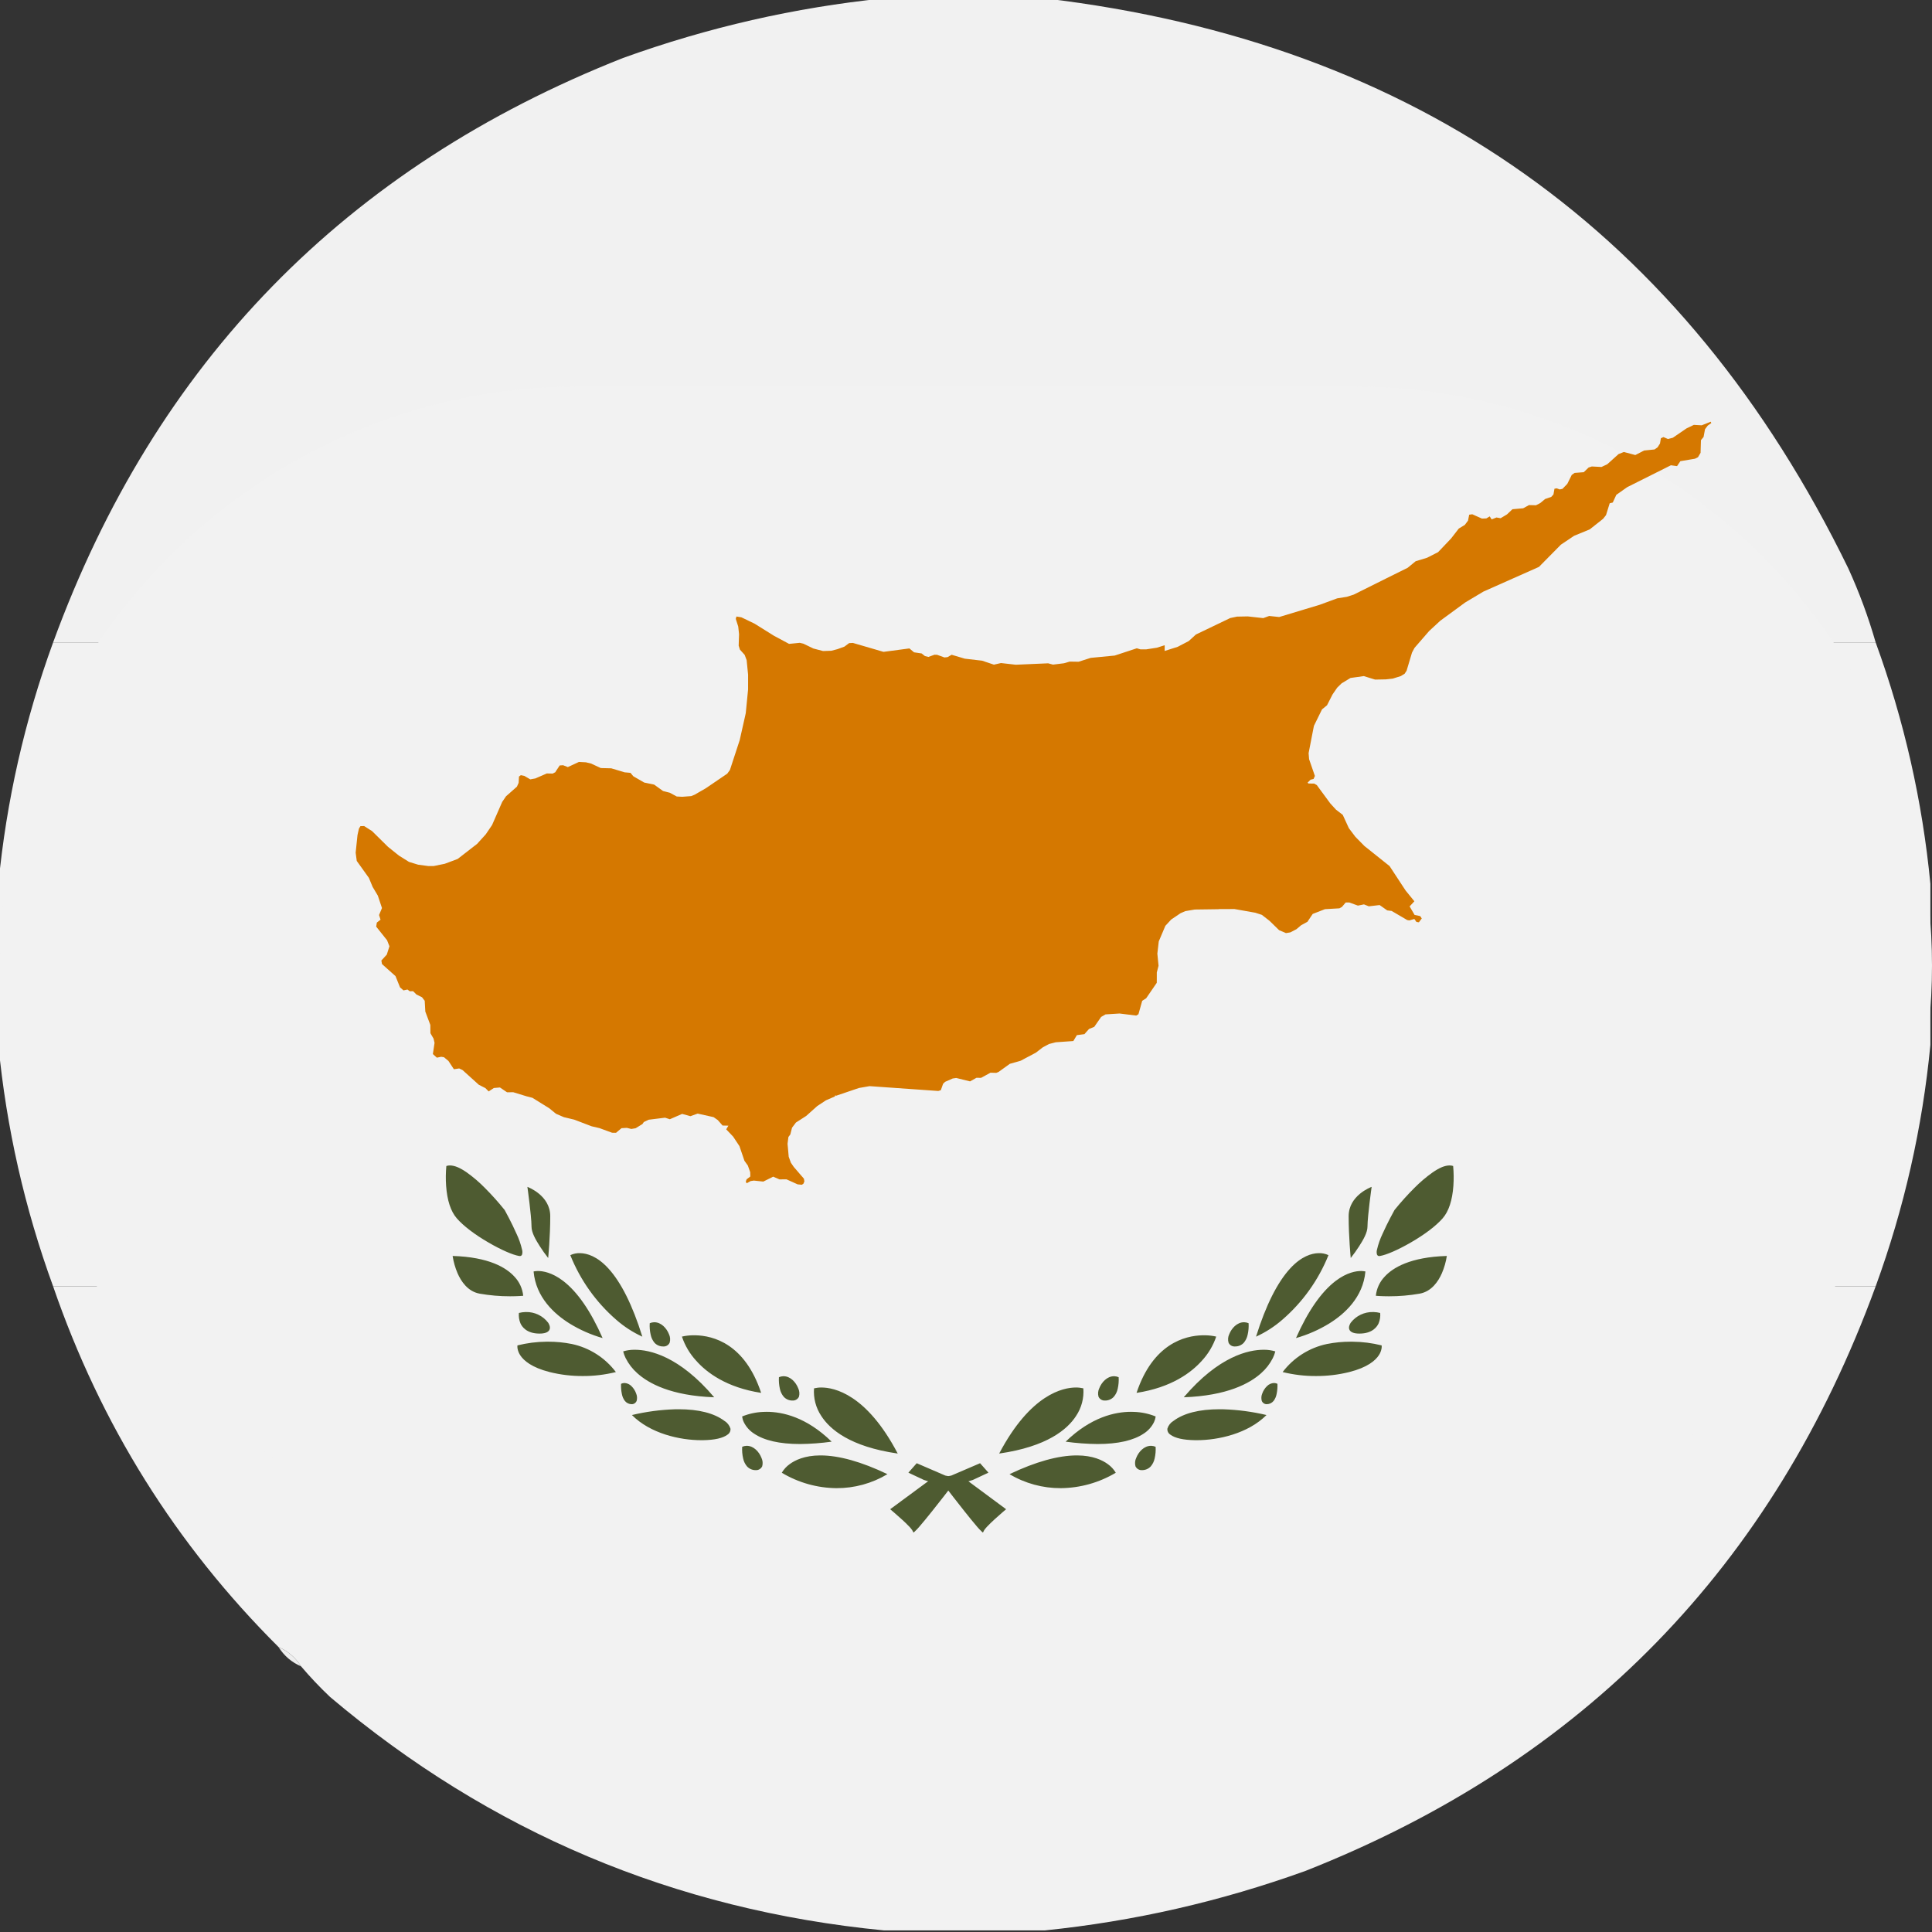 <svg xmlns="http://www.w3.org/2000/svg" viewBox="0 0 600 600" fill="none"><rect x="0" y="0" width="600" height="600" fill="#333333" stroke="none"/><g clip-path="url(#clip0_792_1778)"><path opacity="0.995" fill-rule="evenodd" clip-rule="evenodd" d="M274.5 -0.5H324.5C440.021 13.227 523.187 72.227 574 176.5C577.41 183.98 580.243 191.647 582.5 199.5C393.833 199.5 205.167 199.5 16.5 199.5C48.273 112.559 107.273 52.059 193.5 18C219.881 8.485 246.881 2.318 274.5 -0.5Z" fill="#F2F2F2"/><path fill-rule="evenodd" clip-rule="evenodd" d="M16.5 199.5H582.5C591.359 223.796 597.025 248.796 599.5 274.5V324.5C597.025 350.204 591.359 375.204 582.5 399.5C393.833 399.5 205.167 399.5 16.5 399.5C7.641 375.204 1.975 350.204 -0.5 324.5C-0.5 307.833 -0.5 291.167 -0.5 274.5C1.975 248.796 7.641 223.796 16.5 199.5Z" fill="#F2F2F2"/><path fill-rule="evenodd" clip-rule="evenodd" d="M16.5 399.5H582.5C550.727 486.441 491.727 546.941 405.5 581C379.119 590.515 352.119 596.682 324.5 599.5C307.833 599.5 291.167 599.5 274.5 599.5C209.535 593.177 152.202 569.01 102.5 527C99.296 523.964 96.296 520.797 93.5 517.5C91.761 514.757 89.427 512.757 86.5 511.5C54.592 479.718 31.259 442.385 16.5 399.5Z" fill="#F2F2F2"/><path opacity="0.976" fill-rule="evenodd" clip-rule="evenodd" d="M86.5 511.5C89.427 512.757 91.761 514.757 93.5 517.5C90.573 516.243 88.239 514.243 86.5 511.5Z" fill="#F2F2F2"/><path d="M599.999 299.877C599.999 200.546 519.476 120.023 420.146 120.023H179.853C80.523 120.023 0 200.546 0 299.877V299.877C0 399.207 80.523 479.73 179.853 479.73H420.146C519.476 479.73 599.999 399.207 599.999 299.877V299.877Z" fill="#F2F2F2"/><path d="M305.27 475.937C305.159 475.889 305.057 475.818 304.974 475.727L304.867 475.626C304.393 475.179 303.944 474.707 303.517 474.213C302.381 472.911 300.857 471.007 299.517 469.324C296.858 465.984 294.662 463.109 294.25 462.567L293.572 461.679L286.946 459.62L282.108 457.346L284.694 454.417L293.572 458.248L300.198 459.62L312.453 468.705C312.428 468.724 310.662 470.206 308.915 471.808C308.136 472.522 307.155 473.441 306.46 474.202C306.174 474.51 305.909 474.838 305.667 475.181C305.521 475.427 305.389 475.678 305.27 475.937ZM259.764 462.16C253.784 462.106 247.928 460.454 242.789 457.373C243.415 456.323 244.246 455.407 245.238 454.701C246.895 453.476 249.882 452.011 254.71 451.992H254.81C260.526 451.992 267.521 453.95 275.603 457.814C270.813 460.684 265.337 462.188 259.764 462.16ZM234.706 456.563C233.684 456.582 232.702 456.166 232.001 455.417C231.396 454.709 230.98 453.855 230.79 452.94C230.517 451.752 230.415 450.531 230.49 449.314C230.912 449.13 231.364 449.028 231.824 449.01H231.918C234.061 449.01 235.75 450.883 236.474 452.739C236.867 453.559 236.952 454.5 236.708 455.376C236.345 456.143 235.544 456.619 234.706 456.563ZM278.797 451.412C263.987 449.279 257.71 443.883 255.051 439.73C253.368 437.211 252.577 434.192 252.804 431.164C253.548 430.992 254.32 430.895 255.082 430.901C259.023 430.901 269.097 432.905 278.797 451.412ZM248.442 448.453C242.115 448.453 237.299 447.352 234.124 445.185C232.774 444.314 231.688 443.087 230.98 441.638C230.721 441.088 230.55 440.5 230.473 439.898C232.581 439.035 234.825 438.555 237.097 438.478C237.424 438.463 237.754 438.455 238.099 438.453C242.989 438.453 250.425 440.061 258.272 447.723C255.013 448.176 251.732 448.424 248.442 448.453ZM217.805 447.267C211.133 447.267 201.969 445.212 196.252 439.451C200.596 438.416 205.044 437.816 209.507 437.671C209.924 437.662 210.342 437.656 210.764 437.656C217.02 437.656 221.808 438.879 224.998 441.288C225.889 441.828 226.549 442.681 226.856 443.681C226.925 444.418 226.576 445.136 225.954 445.531C224.518 446.624 221.952 447.207 218.324 447.265L217.805 447.267ZM196.187 436.086C195.367 436.086 194.592 435.719 194.072 435.082C193.59 434.446 193.265 433.703 193.125 432.913C192.908 431.876 192.826 430.814 192.878 429.755C193.204 429.602 193.557 429.507 193.916 429.502C194.753 429.533 195.544 429.891 196.126 430.498C196.771 431.137 197.264 431.915 197.565 432.774C197.867 433.49 197.922 434.289 197.719 435.04C197.471 435.67 196.861 436.094 196.187 436.086ZM246.121 434.951C245.1 434.972 244.117 434.554 243.417 433.805C242.812 433.097 242.395 432.245 242.204 431.33C241.931 430.142 241.829 428.919 241.904 427.704C242.326 427.518 242.778 427.416 243.236 427.398H243.332C245.475 427.398 247.164 429.271 247.887 431.129C248.281 431.949 248.364 432.888 248.12 433.766C247.759 434.533 246.962 435.007 246.121 434.951ZM221.798 433.937C208.373 433.461 201.408 429.614 197.924 426.47C196.435 425.154 195.206 423.563 194.306 421.785C193.97 421.117 193.711 420.413 193.532 419.687C194.607 419.36 195.742 419.184 196.865 419.182H197.177C201.706 419.182 210.929 421.102 221.798 433.937ZM236.378 432.569C225.576 430.91 219.456 426.237 216.226 422.605C214.231 420.448 212.715 417.886 211.778 415.092C212.87 414.84 213.985 414.703 215.105 414.687C215.249 414.687 215.4 414.682 215.552 414.682C215.705 414.682 215.863 414.682 216.024 414.687C221.457 414.807 231.327 417.294 236.378 432.569ZM180.924 427.34C177.484 427.352 174.058 426.938 170.72 426.11C165.065 424.684 162.638 422.507 161.598 420.932C161.15 420.278 160.851 419.535 160.719 418.751C160.672 418.447 160.663 418.138 160.692 417.828L160.719 417.82C163.64 417.089 166.637 416.706 169.647 416.677C169.85 416.677 170.056 416.673 170.265 416.673C172.718 416.667 175.165 416.907 177.571 417.387C183.028 418.536 187.892 421.634 191.267 426.106C187.885 426.94 184.406 427.364 180.924 427.34ZM205.998 418.155C204.981 418.184 203.998 417.778 203.291 417.038C202.685 416.321 202.268 415.459 202.08 414.536C201.806 413.358 201.706 412.147 201.781 410.937C202.201 410.754 202.654 410.651 203.113 410.634H203.209C205.347 410.634 207.038 412.507 207.764 414.364C208.15 415.177 208.223 416.108 207.971 416.973C207.626 417.743 206.835 418.213 205.998 418.155ZM187.144 415.55C183.554 414.525 180.118 413.014 176.933 411.055C172.204 408.122 166.418 402.928 165.711 394.863C166.07 394.786 166.447 394.742 166.813 394.73C166.9 394.73 166.999 394.724 167.099 394.724C168.512 394.724 171.403 395.127 174.902 397.807C179.356 401.23 183.466 407.184 187.144 415.55ZM199.454 415.094C196.525 413.753 193.803 411.99 191.375 409.862C185.101 404.418 180.21 397.538 177.114 389.798C178.087 389.337 179.158 389.126 180.233 389.18C182.289 389.238 185.422 390.101 188.894 393.879C192.885 398.219 196.446 405.351 199.475 415.078L199.483 415.105L199.454 415.094ZM167.554 414.157C163.441 414.157 162.033 411.907 161.619 410.939C161.206 409.933 161.045 408.838 161.147 407.752C161.817 407.584 162.504 407.476 163.195 407.464H163.335C166.022 407.398 168.585 408.625 170.232 410.769C170.449 411.094 171.117 412.224 170.564 413.108C170.121 413.805 169.117 414.157 167.554 414.157ZM158.442 402.572C155.257 402.58 152.077 402.305 148.938 401.752C145.274 401.081 143.198 397.942 142.102 395.427C141.365 393.708 140.849 391.899 140.567 390.049C151.898 390.384 157.259 393.722 159.753 396.462C161.298 398.083 162.262 400.179 162.488 402.414C162.471 402.414 160.874 402.572 158.442 402.572ZM170.242 390.686C169.322 389.517 168.458 388.304 167.654 387.05C166.312 384.949 165.07 382.75 165.07 380.959C165.07 379.225 164.667 375.57 164.425 373.546C164.12 370.978 163.811 368.782 163.786 368.594C164.074 368.7 170.885 371.272 170.885 377.704C170.885 384.134 170.247 390.62 170.242 390.686ZM161.429 390.076C161.358 390.076 161.287 390.069 161.216 390.057C159.206 389.72 155.67 388.17 151.769 385.914C147.433 383.408 143.912 380.723 141.855 378.354C139.977 376.195 138.87 372.801 138.545 368.269C138.401 366.218 138.426 364.157 138.618 362.11C138.981 361.992 139.361 361.934 139.741 361.938C141.246 361.963 142.853 362.646 145.02 364.151C146.997 365.57 148.85 367.156 150.558 368.894C152.727 371.065 154.777 373.354 156.701 375.748L156.728 375.783C156.954 376.191 158.893 379.714 160.402 383.143C161.158 384.72 161.736 386.379 162.129 388.083C162.277 388.584 162.277 389.117 162.129 389.616C162.066 389.778 161.951 389.914 161.801 390.001C161.682 390.053 161.557 390.078 161.429 390.076Z" fill="#4E5B31"/><path d="M283.678 475.937C283.79 475.889 283.892 475.818 283.975 475.727L284.081 475.626C284.558 475.179 285.012 474.707 285.438 474.213C286.581 472.911 288.116 471.007 289.464 469.324C292.136 465.984 294.344 463.109 294.761 462.567L295.441 461.679L302.105 459.62L306.973 457.346L304.372 454.417L295.441 458.248L288.776 459.62L276.453 468.705C276.478 468.724 278.254 470.206 280.011 471.808C280.795 472.522 281.782 473.441 282.481 474.202C282.766 474.51 283.035 474.838 283.278 475.181C283.425 475.427 283.558 475.678 283.678 475.937ZM329.445 462.16C335.457 462.106 341.35 460.454 346.516 457.373C345.889 456.323 345.053 455.407 344.052 454.701C342.388 453.476 339.384 452.011 334.529 451.992H334.428C328.679 451.992 321.644 453.95 313.516 457.814C318.333 460.684 323.841 462.188 329.445 462.16ZM354.646 456.563C355.673 456.582 356.661 456.166 357.366 455.417C357.974 454.709 358.393 453.855 358.584 452.94C358.86 451.752 358.963 450.531 358.886 449.314C358.463 449.13 358.007 449.028 357.546 449.01H357.449C355.295 449.01 353.598 450.883 352.87 452.739C352.474 453.559 352.389 454.5 352.634 455.376C352.999 456.143 353.8 456.619 354.646 456.563ZM310.303 451.412C325.198 449.279 331.511 443.883 334.185 439.73C335.878 437.211 336.674 434.192 336.444 431.164C335.695 430.992 334.921 430.895 334.152 430.901C330.19 430.901 320.059 432.905 310.303 451.412ZM340.832 448.453C347.196 448.453 352.04 447.352 355.233 445.185C356.59 444.314 357.683 443.087 358.395 441.638C358.654 441.088 358.826 440.5 358.905 439.898C356.785 439.035 354.528 438.555 352.242 438.478C351.912 438.463 351.582 438.455 351.234 438.453C346.315 438.453 338.838 440.061 330.945 447.723C334.224 448.176 337.523 448.424 340.832 448.453ZM371.645 447.267C378.354 447.267 387.573 445.212 393.322 439.451C388.953 438.416 384.478 437.816 379.991 437.671C379.572 437.662 379.15 437.656 378.725 437.656C372.435 437.656 367.62 438.879 364.411 441.288C363.515 441.828 362.849 442.681 362.542 443.681C362.471 444.418 362.824 445.136 363.45 445.531C364.894 446.624 367.475 447.207 371.124 447.265L371.645 447.267ZM393.388 436.086C394.21 436.086 394.992 435.719 395.516 435.082C396 434.446 396.324 433.703 396.465 432.913C396.686 431.876 396.769 430.814 396.716 429.755C396.388 429.602 396.031 429.507 395.672 429.502C394.83 429.533 394.033 429.891 393.45 430.498C392.801 431.137 392.305 431.915 392.002 432.774C391.699 433.49 391.643 434.289 391.847 435.04C392.096 435.67 392.708 436.094 393.388 436.086ZM343.166 434.951C344.193 434.972 345.182 434.554 345.887 433.805C346.495 433.097 346.914 432.245 347.107 431.33C347.381 430.142 347.483 428.919 347.408 427.704C346.983 427.518 346.529 427.416 346.066 427.398H345.972C343.817 427.398 342.118 429.271 341.39 431.129C340.994 431.949 340.909 432.888 341.155 433.766C341.519 434.533 342.323 435.007 343.166 434.951ZM367.629 433.937C381.132 433.461 388.137 429.614 391.641 426.47C393.139 425.154 394.375 423.563 395.28 421.785C395.616 421.117 395.877 420.413 396.058 419.687C394.977 419.36 393.836 419.184 392.706 419.182H392.392C387.837 419.182 378.561 421.102 367.629 433.937ZM352.964 432.569C363.828 430.91 369.983 426.237 373.234 422.605C375.24 420.448 376.765 417.886 377.707 415.092C376.609 414.84 375.487 414.703 374.362 414.687C374.215 414.687 374.064 414.682 373.912 414.682C373.757 414.682 373.597 414.682 373.437 414.687C367.973 414.807 358.044 417.294 352.964 432.569ZM408.738 427.34C412.196 427.352 415.644 426.938 419.002 426.11C424.689 424.684 427.13 422.507 428.174 420.932C428.626 420.278 428.927 419.535 429.06 418.751C429.107 418.447 429.116 418.138 429.085 417.828L429.06 417.82C426.122 417.089 423.108 416.706 420.081 416.677C419.876 416.677 419.67 416.673 419.459 416.673C416.992 416.667 414.53 416.907 412.109 417.387C406.623 418.536 401.73 421.634 398.336 426.106C401.738 426.94 405.236 427.364 408.738 427.34ZM383.521 418.155C384.544 418.184 385.532 417.778 386.243 417.038C386.853 416.321 387.272 415.459 387.461 414.536C387.737 413.358 387.837 412.147 387.762 410.937C387.337 410.754 386.884 410.651 386.422 410.634H386.326C384.175 410.634 382.474 412.507 381.744 414.364C381.356 415.177 381.281 416.108 381.536 416.973C381.883 417.743 382.679 418.213 383.521 418.155ZM402.483 415.55C406.094 414.525 409.547 413.014 412.752 411.055C417.509 408.122 423.328 402.928 424.039 394.863C423.68 394.786 423.299 394.742 422.929 394.73C422.844 394.73 422.743 394.724 422.643 394.724C421.222 394.724 418.313 395.127 414.795 397.807C410.316 401.23 406.18 407.184 402.483 415.55ZM390.102 415.094C393.048 413.753 395.784 411.99 398.226 409.862C404.537 404.418 409.457 397.538 412.571 389.798C411.592 389.337 410.515 389.126 409.434 389.18C407.366 389.238 404.215 390.101 400.721 393.879C396.709 398.219 393.127 405.351 390.081 415.078L390.073 415.105L390.102 415.094ZM422.185 414.157C426.321 414.157 427.738 411.907 428.155 410.939C428.57 409.933 428.732 408.838 428.63 407.752C427.956 407.584 427.265 407.476 426.57 407.464H426.429C423.726 407.398 421.147 408.625 419.492 410.769C419.274 411.094 418.602 412.224 419.158 413.108C419.604 413.805 420.614 414.157 422.185 414.157ZM431.348 402.572C434.553 402.58 437.752 402.305 440.909 401.752C444.592 401.081 446.681 397.942 447.784 395.427C448.525 393.708 449.044 391.899 449.328 390.049C437.932 390.384 432.539 393.722 430.031 396.462C428.477 398.083 427.508 400.179 427.28 402.414C427.298 402.414 428.904 402.572 431.348 402.572ZM419.482 390.686C420.407 389.517 421.276 388.304 422.085 387.05C423.434 384.949 424.682 382.75 424.682 380.959C424.682 379.225 425.089 375.57 425.332 373.546C425.639 370.978 425.95 368.782 425.975 368.594C425.688 368.7 418.836 371.272 418.836 377.704C418.836 384.134 419.477 390.62 419.482 390.686ZM428.346 390.076C428.417 390.076 428.489 390.069 428.56 390.057C430.582 389.72 434.138 388.17 438.061 385.914C442.422 383.408 445.963 380.723 448.033 378.354C449.919 376.195 451.035 372.801 451.361 368.269C451.506 366.218 451.479 364.157 451.286 362.11C450.923 361.992 450.541 361.934 450.158 361.938C448.645 361.963 447.029 362.646 444.847 364.151C442.861 365.57 440.998 367.156 439.279 368.894C437.098 371.065 435.036 373.354 433.101 375.748L433.074 375.783C432.846 376.191 430.896 379.714 429.377 383.143C428.618 384.72 428.035 386.379 427.641 388.083C427.493 388.584 427.493 389.117 427.641 389.616C427.705 389.778 427.821 389.914 427.972 390.001C428.091 390.053 428.215 390.078 428.346 390.076Z" fill="#4E5B31"/><path d="M531.293 130.964L529.277 131.768L528.487 132.084L526.042 131.949L523.754 133.047L519.697 135.82L519.518 135.948L518.004 136.342L516.6 135.738L515.803 136.1L515.527 137.743L514.768 138.924L513.834 139.58L510.594 139.912L507.865 141.32L504.311 140.368L502.66 141.015L499.15 144.176L497.357 145.026L496.731 144.989L494.352 144.868L493.349 145.195L491.848 146.646L489.011 146.865L488.125 147.478L486.74 150.269L485.239 151.818L484.384 151.999L483.454 151.656L482.755 151.779L482.437 153.565L481.759 154.314L479.857 154.967L478.34 156.232L477.009 156.916L475.225 156.872H474.815L473.037 157.852L469.699 158.145L468.308 159.472L468.002 159.755L467.352 160.146L466.291 160.78L466.035 160.938L464.75 160.709L463.252 161.302L462.645 160.37L461.608 160.994L460.239 161.052L458.527 160.291L457.224 159.711L456.271 159.848L455.94 161.51L455.907 161.685L454.905 163.018L453.035 164.151L452.779 164.482L450.65 167.229L446.609 171.48L443.19 173.216L439.648 174.294L437.165 176.332L430.658 179.557L420.389 184.671L418.29 185.343L415.275 185.825L409.901 187.803L405.159 189.234L404.895 189.315L403.953 189.598L397.267 191.621L394.156 191.293L392.313 191.962L387.515 191.43L384.174 191.495L382.063 191.935L378.093 193.84L371.392 197.06L369.179 199.085L365.731 200.882L361.696 202.161L361.705 200.466L361.68 200.393L360.28 200.836L359.268 201.155L355.994 201.66H354.172L353.041 201.331L352.87 201.39L346.178 203.59L338.714 204.31L334.977 205.509L332.188 205.464L330.443 205.982L327.018 206.402L325.795 206.075L325.519 206L315.461 206.437L310.861 205.917L308.667 206.416L304.986 205.179L299.619 204.557L298.363 204.179L295.54 203.343L294.262 204.079L293.307 204.179L291.025 203.353L290.202 203.332L288.318 204.018L287.234 203.738L286.226 202.935L283.863 202.585L282.422 201.373L274.376 202.44L272.192 201.799L264.868 199.664L263.703 199.724L262.249 200.812L260.066 201.606L258.173 202.099L255.594 202.184L252.598 201.398L249.511 199.903L248.37 199.632L245.824 199.888L245.046 199.957L240.365 197.447L234.336 193.682L230.247 191.713L228.711 191.463L228.503 192.193L229.266 194.591L229.522 196.966L229.445 199.16L229.403 200.518L229.784 201.737L231.262 203.374L231.878 205.019L232.327 209.542L232.323 214.132L231.605 221.454L231.362 222.565L230.507 226.358L229.723 229.842L226.687 239.115L225.855 240.265L223.807 241.661L219.167 244.818L215.752 246.787L214.671 247.236L211.897 247.446L210.17 247.359L208.018 246.194L205.907 245.651L203.141 243.661L200.059 243.025L196.684 241.074L195.806 240.018L193.968 239.847L191.422 239.082L190.486 238.799L189.838 238.61L186.585 238.526L183.555 237.125L181.96 236.74L179.78 236.63L177.497 237.692L176.339 238.229L174.879 237.649L173.822 237.715L172.622 239.525L172.475 239.803L171.651 240.238L170.622 240.224L169.819 240.203L168.949 240.583L167.777 241.091L166.743 241.542L166.238 241.76L165.919 241.814L165.368 241.91L164.682 242.041L163.476 241.336L162.833 240.956L161.758 240.739L161.178 241.157L161.064 243.125L160.535 244.306L158.855 245.789L157.15 247.292L155.96 249.045L152.813 256.227L150.844 259.124L150.231 259.8L148.163 262.077L146.333 263.497L142.12 266.762L138.131 268.253L134.697 268.954L133.026 268.961L129.858 268.54L127.013 267.667L123.889 265.714L120.464 262.959L115.504 258.059L114.803 257.637L114.656 257.539L113.094 256.541L111.934 256.57L111.48 257.32L111.231 258.4L111.021 259.359L110.453 264.809L110.496 265.125L110.794 267.37L114.562 272.635L115.723 275.432L115.914 275.751L116.692 277.057L117.283 278.051L117.343 278.153L118.626 281.996L117.723 284.165L118.179 285.619L117.035 286.507L116.825 287.761L120.207 292.003L120.945 293.873L120.121 296.466L118.807 297.897L118.439 298.288L118.624 299.384L120.181 300.782L122.825 303.138L124.235 306.636L125.308 307.576L126.554 307.312L127.248 307.84L128.3 307.823L129.334 308.857L130.002 309.181L131.062 309.708L131.898 310.797L132.083 314.146L133.643 318.307L133.666 320.563L133.674 320.882L134.645 322.55L134.951 323.866L134.436 327.35L135.673 328.468L137.016 328.194L137.881 328.331L139.273 329.491L140.959 332.058L142.608 331.817L143.653 332.322L148.706 336.887L149.852 337.467L149.916 337.502L150.74 337.916L151.767 338.95L153.356 337.895L153.531 337.877L155.259 337.725L156.018 338.239L157.474 339.222L159.385 339.197L163.532 340.468L165.347 340.934L168.995 343.201L170.545 344.159L171.462 344.906L172.682 345.9L175.118 346.948L177.206 347.447L178.339 347.716L179.194 348.044L183.73 349.777L186.18 350.349L188.448 351.183L190.096 351.782L191.308 351.802L193.02 350.363L194.679 350.267L196.056 350.609L197.401 350.384L199.527 349.074L199.943 348.458L201.452 347.739L206.539 347.108L208.026 347.591L211.845 345.931L214.403 346.641L216.667 345.838L221.615 346.938L222.929 347.863L224.399 349.544L224.58 349.552L226.215 349.585L225.531 350.723L227.69 352.99L229.642 355.939L229.775 356.328L231.192 360.493L232.248 361.968L232.986 364.027L233.02 365.37L231.874 366.244L231.685 366.743L231.62 366.928L231.853 367.489L232.286 367.252L233.111 366.795L234.114 366.641L235.883 366.828L237.05 366.951L238.895 366.036L240.116 365.428L242.079 366.273L244.237 366.248L245.142 366.653L247.712 367.814L249.019 367.937L249.503 367.62L249.811 366.888L249.653 366.032L248.667 364.902L246.502 362.388L245.614 361.094L244.938 359.223L244.73 356.829L244.581 355.215L244.849 353.096L245.431 352.339L245.86 350.654L245.978 350.213L247.182 348.616L250.37 346.566L253.795 343.5L256.501 341.716L259.292 340.506L259.367 340.164L259.677 340.289L266.775 337.875L266.893 337.862L270.054 337.311L291.389 338.813L292.178 338.574L292.889 336.575L293.272 336.205L293.529 335.964L295.875 334.932L296.971 334.774L300.016 335.527L301.262 335.833L303.258 334.714L304.674 334.739L307.6 333.141L309.406 333.187L310.092 332.911L313.611 330.382L317.003 329.412L317.886 328.942L318.196 328.77L321.671 326.934L323.88 325.239L325.785 324.226L327.873 323.687L333.334 323.304L334.432 321.474L336.782 321.16L338.2 319.559L339.827 318.898L340.991 317.223L341.965 315.818L343.327 315.029L347.694 314.755L352.868 315.396L353.553 314.98L354.723 310.808L355.948 310.024L359.243 305.22L359.255 303.469V302.007L359.796 299.925L359.428 296.165L359.866 292.359L361.915 287.522L363.72 285.571L366.631 283.603L368.112 282.959L370.207 282.605L370.516 282.555L371.051 282.462L378.271 282.364C378.371 282.289 380.896 282.327 380.896 282.327L383.302 282.295L389.395 283.377L389.828 283.452L391.883 284.119L394.258 285.966L396.772 288.422L397.244 288.88L398.872 289.564L399.363 289.78L400.707 289.564L402.624 288.568L404.068 287.345L406.037 286.27L406.085 286.201L407.195 284.533L407.227 284.5L407.671 283.832L411.477 282.349L415.955 282.092L416.458 281.819L416.737 281.671L417.92 280.28L419.029 280.272L421.713 281.243L423.596 280.867L425.095 281.466L426.258 281.33L428.454 281.072L430.812 282.73L432.187 282.901L437.03 285.735L437.282 285.777L437.413 285.8L437.689 285.847L438.265 285.675L439.12 285.429L439.233 285.394L439.341 285.544L439.892 286.32L440.647 286.428L441.541 285.236L441.185 284.695L441.05 284.498L439.32 284.146L437.768 281.493L439.245 279.9L436.926 277.052L436.541 276.58L436.41 276.379L435.606 275.162L431.544 268.969L426.251 264.743L424.398 263.26L423.737 262.738L420.911 259.864L418.893 257.185L418.629 256.607L418.213 255.698L417.003 253.063L414.894 251.437L413.178 249.561L413.091 249.451L409.547 244.634L408.965 243.826L408.127 243.343L406.359 243.331L406.187 243.16L406.089 243.056L406.149 242.992L406.996 242.149L407.942 241.912L408.35 240.98L406.546 235.758L406.534 235.575L406.399 233.905L407.871 226.325L408.058 225.4L410.566 220.3L412.118 219.029L413.813 215.696L415.269 213.566L416.66 212.212L416.903 212.069L419.415 210.547L421.526 210.251L423.535 209.968L427.044 211.05L430.384 210.985L431.036 210.915L432.551 210.744L435.042 209.958L436.219 209.234L436.83 208.298L438.103 204.027L438.511 202.669L439.297 201.194L443.839 195.964L447.274 192.788L454.994 187.127L458.773 184.867L460.703 183.715L477.933 176.057L482.41 171.519L484.742 169.157L488.87 166.387L493.699 164.409L497.856 161.121L498.763 159.979L499.906 156.298L500.859 156.067L501.716 154.206L501.961 153.676L505.351 151.286L505.734 151.095L518.908 144.496L520.822 144.758L521.849 143.223L525.682 142.579L526.387 142.46L527.329 141.988L528.134 140.619V140.349L528.244 136.691L529.063 135.701L529.508 133.291L529.93 132.735L530.369 132.155L531.453 131.392L531.264 130.938L531.293 130.964Z" fill="#D57800"/></g><defs><clipPath id="clip0_792_1778"><rect width="600" height="600" fill="white"/></clipPath></defs></svg>